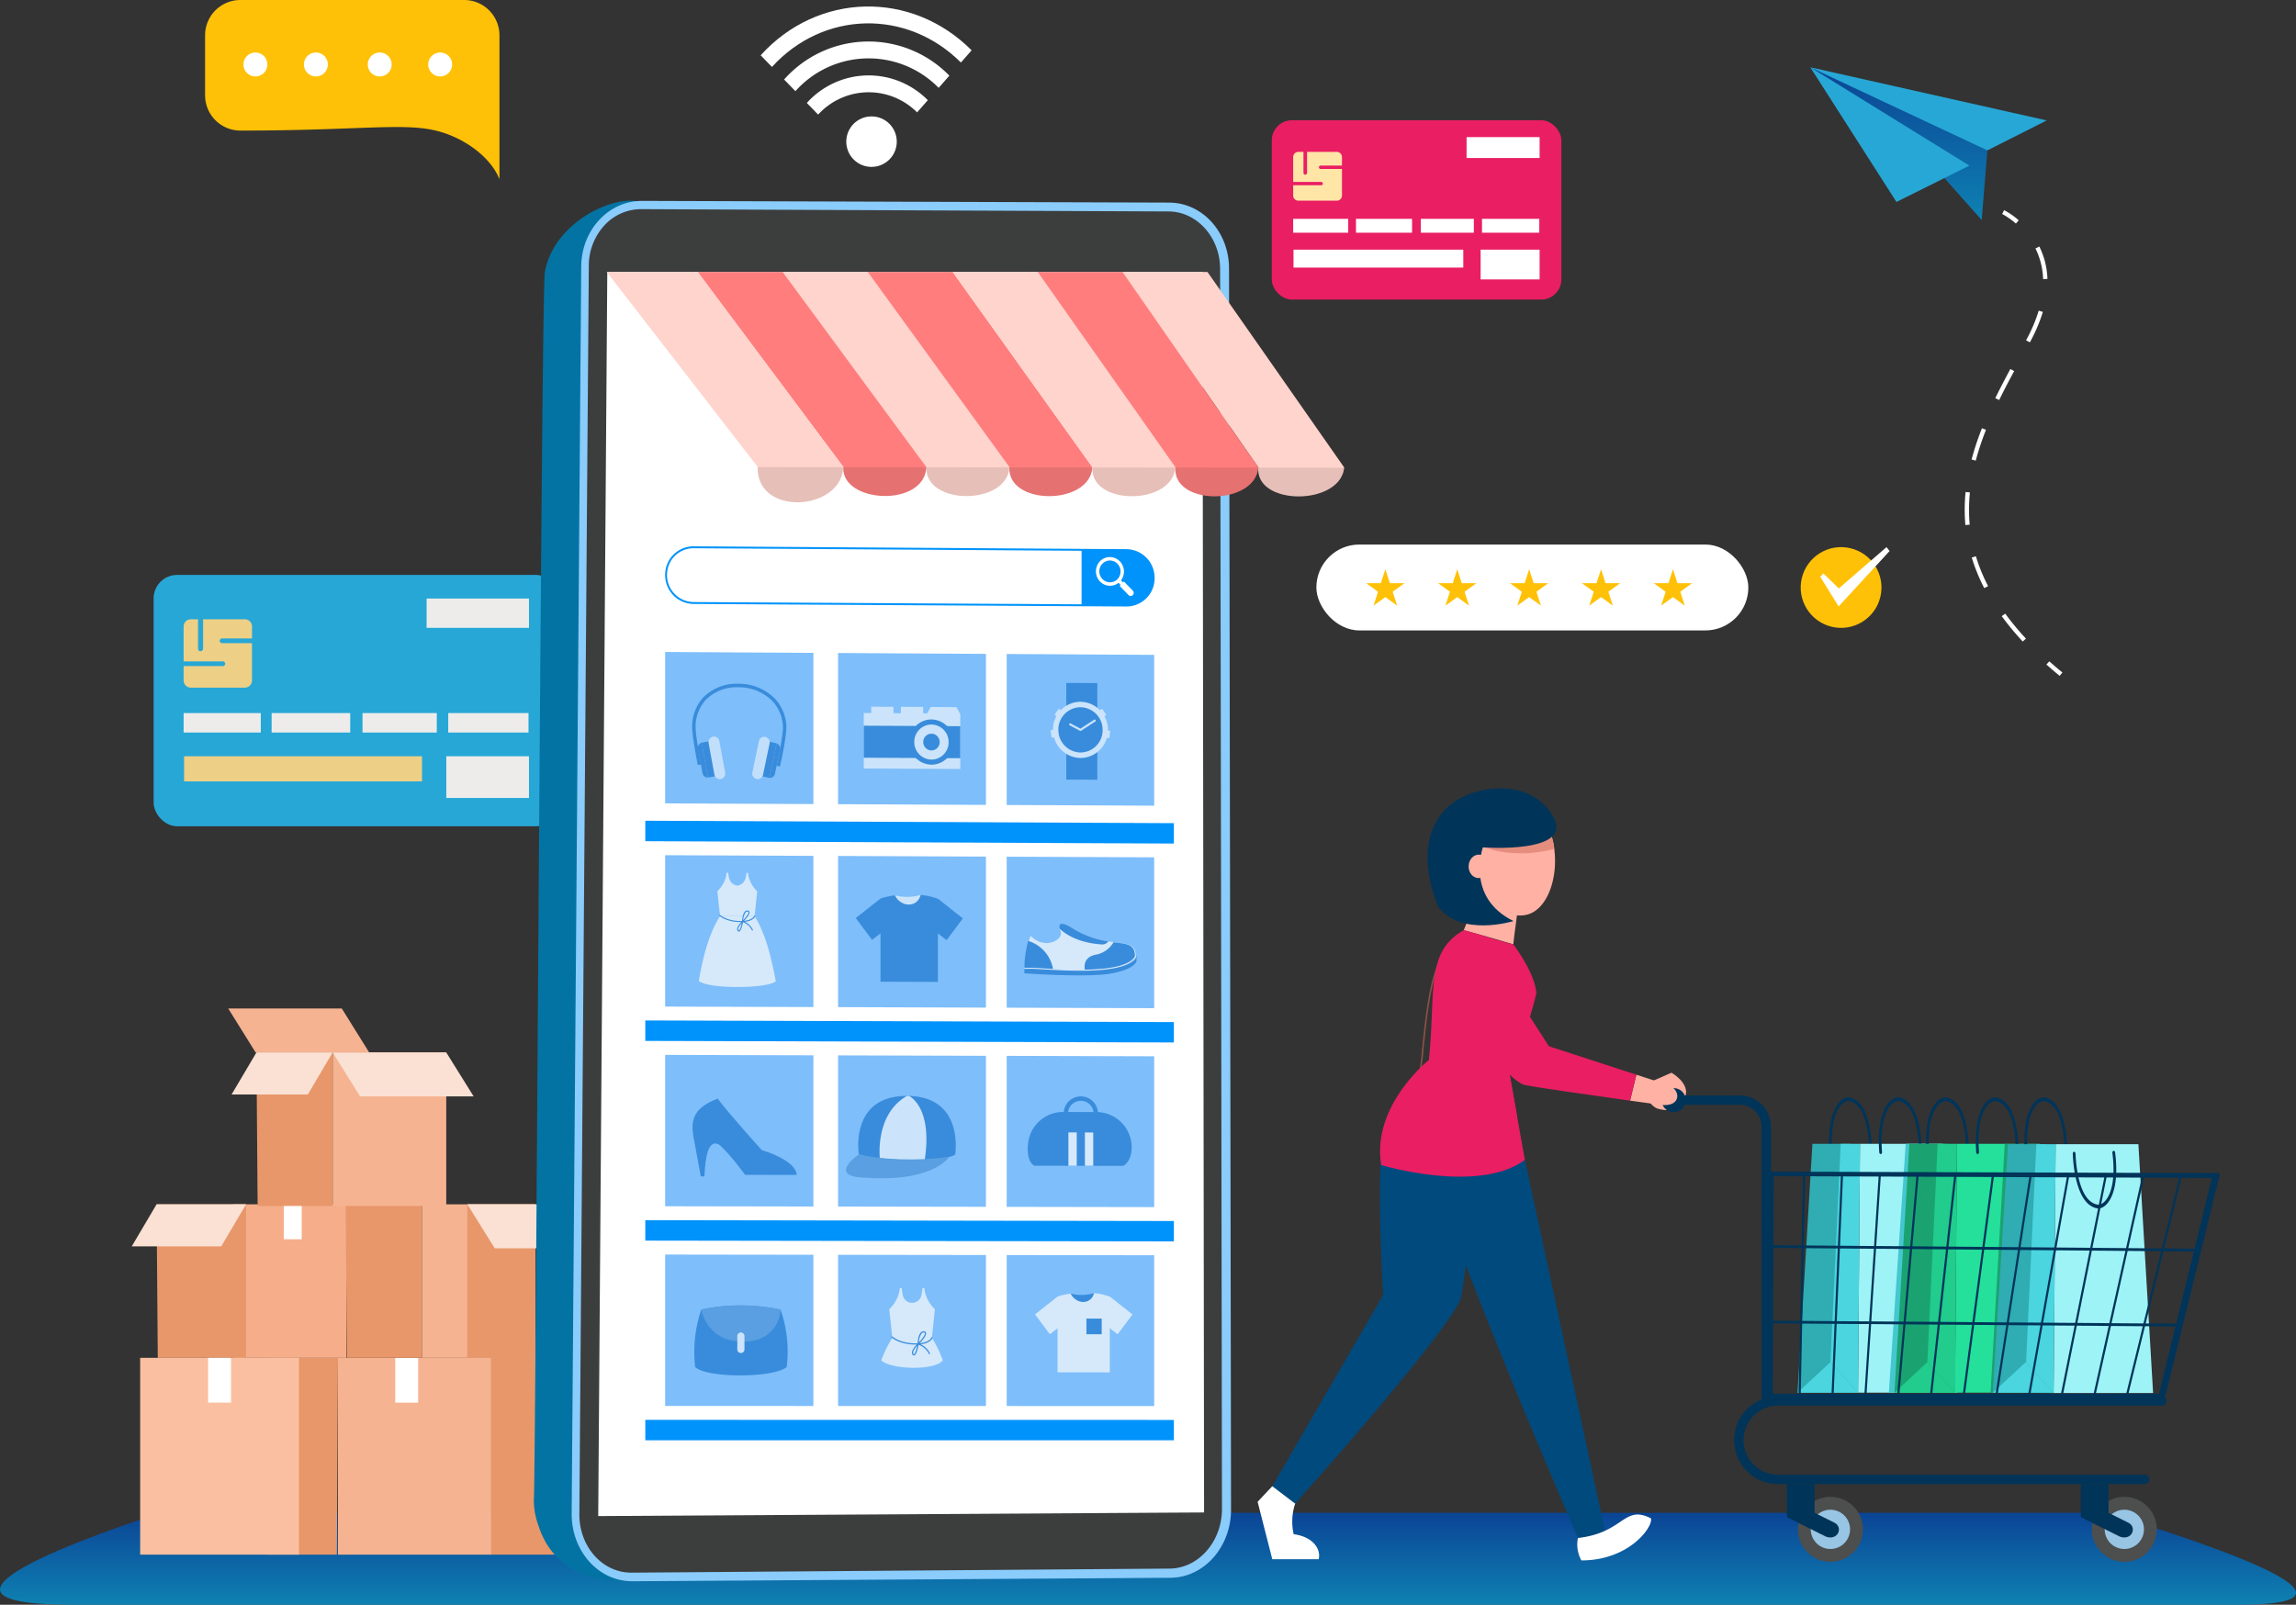 <svg xmlns="http://www.w3.org/2000/svg" xmlns:xlink="http://www.w3.org/1999/xlink" width="683.458" height="477.799" viewBox="0 0 683.458 477.799"><rect x="0" y="0" width="683.458" height="477.799" fill="#333333" stroke="none"/><defs><linearGradient id="a" x1="0.5" x2="0.5" y2="1" gradientUnits="objectBoundingBox"><stop offset="0" stop-color="#0b4495"/><stop offset="1" stop-color="#0e81b2"/></linearGradient></defs><g transform="translate(-589.139 -169.374)"><g transform="translate(155.148 -1028.968)"><path d="M1100.234,3967.822H455.72c-61.164,0,26.225-27.374,26.225-27.374H1060.9S1155.221,3967.822,1100.234,3967.822Z" transform="translate(0 -2291.681)" fill="url(#a)"/><g transform="translate(473.207 1498.601)"><g transform="translate(61.392 104.026)"><rect width="45.634" height="58.598" fill="#f5b391"/><path d="M1324.286,3718.157v-58.6h26.8l-.418,58.6Z" transform="translate(-1278.651 -3659.559)" fill="#e8976a"/><rect width="6.82" height="13.336" transform="translate(23.865 13.336) rotate(180)" fill="#fff" style="mix-blend-mode:soft-light;isolation:isolate"/></g><g transform="translate(40.329 104.026)"><path d="M918.249,3718.157v-58.6h21.063l-.328,58.6Z" transform="translate(-918.249 -3659.559)" fill="#e8976a"/></g><g transform="translate(7.393 58.316)"><rect width="33.809" height="45.71" transform="translate(22.691)" fill="#f5ae89"/><path d="M744.38,3426.993v-45.71H717.741l.354,45.71Z" transform="translate(-717.741 -3381.283)" fill="#e8976a"/><rect width="5.32" height="10.403" transform="translate(37.883)" fill="#fff" style="mix-blend-mode:soft-light;isolation:isolate"/></g><g transform="translate(63.678 58.316)"><rect width="33.809" height="45.71" transform="translate(22.691)" fill="#f5b391"/><path d="M1083.082,3426.993v-45.71h-22.691l.354,45.71Z" transform="translate(-1060.391 -3381.283)" fill="#e8976a"/></g><g transform="translate(37.12 13.091)"><rect width="33.809" height="45.71" transform="translate(22.691)" fill="#f5b391"/><path d="M921.4,3151.675v-45.71H898.711l.354,45.71Z" transform="translate(-898.711 -3105.965)" fill="#e8976a"/></g><path d="M1078.815,3119.056h-33.809l-8.159-13.091h33.809Z" transform="translate(-977.037 -3092.874)" fill="#fae1d4"/><path d="M889.49,3039.358H855.681l-8.159-13.092h33.809Z" transform="translate(-818.811 -3026.266)" fill="#f5b391"/><path d="M853.7,3118.48h22.691l7.393-12.516H861.1Z" transform="translate(-823.976 -3092.874)" fill="#fae1d4"/><path d="M672.733,3393.8h26.639l7.393-12.516H680.126Z" transform="translate(-672.733 -3322.967)" fill="#fae1d4"/><rect width="20.281" height="45.71" transform="translate(99.896 58.316)" fill="#e8976a"/><path d="M1322.849,3394.374H1289.04l-8.159-13.092h33.809Z" transform="translate(-1180.985 -3322.967)" fill="#fae1d4"/></g><rect width="47.272" height="58.598" transform="translate(475.714 1602.627)" fill="#fabfa0"/><rect width="6.82" height="13.336" transform="translate(502.76 1615.964) rotate(180)" fill="#fff" style="mix-blend-mode:soft-light;isolation:isolate"/><g transform="translate(479.717 1369.519)"><rect width="120.807" height="74.834" rx="7" transform="translate(0 0)" fill="#27a7d6"/><path d="M778.238,2326.54h8.871v-3.555a2.144,2.144,0,0,0-2.144-2.144H772.55v8.58c0,.513-.273.93-.787.93h0c-.514,0-.715-.417-.715-.93v-8.58H768.9a2.144,2.144,0,0,0-2.144,2.144v10.394H778.4a.719.719,0,0,1,.728.621.692.692,0,0,1-.689.763H766.755v4.288a2.144,2.144,0,0,0,2.144,2.144h16.066a2.144,2.144,0,0,0,2.144-2.144v-11.1H778.2a.706.706,0,0,1-.7-.779A.733.733,0,0,1,778.238,2326.54Z" transform="translate(-757.82 -2307.633)" fill="#edcf85"/><rect width="24.61" height="12.418" transform="translate(87.124 53.994)" fill="#edeceb"/><g transform="translate(8.935 41.134)"><rect width="22.965" height="5.795" fill="#edeceb"/><rect width="23.394" height="5.795" transform="translate(26.196)" fill="#edeceb"/><rect width="23.895" height="5.795" transform="translate(78.767)" fill="#edeceb"/><rect width="22.106" height="5.795" transform="translate(53.251)" fill="#edeceb"/></g><rect width="70.826" height="7.481" transform="translate(9.072 53.994)" fill="#edcf85"/><rect width="30.471" height="8.723" transform="translate(81.264 7.037)" fill="#edeceb"/></g><g transform="translate(808.349 1433.061)"><path d="M2713.016,3896.906l4.367,17.081h13.808c.722-2.953-1.57-6.645-7.448-7.447a16.933,16.933,0,0,1,.452-9.093c1.655-4.51-6.813-5.188-6.813-5.188Z" transform="translate(-2713.016 -3684.47)" fill="#fff"/><g transform="translate(160.705 91.995)"><path d="M3760.887,3204.587c-.216,0-.4-.233-.408-.532,0-.012,0-.054,0-.125.03-2.361-.108-14.205-5.883-15.459-.626-.137-1.731.2-2.788,1.578-1.138,1.49-2.95,5.229-2.3,13.543a.548.548,0,0,1-.363.62c-.226.032-.426-.19-.45-.5-.688-8.795,1.3-12.846,2.548-14.479,1.271-1.664,2.63-2.059,3.479-1.875,6.445,1.4,6.606,14.066,6.574,16.59v.063c0,.3-.166.557-.388.573Z" transform="translate(-3739.159 -3187.318)" fill="#003459"/><path d="M3695.8,3271.632l-4.444,74.094h18.028l-2.177-74.094Z" transform="translate(-3691.356 -3257.782)" fill="#30acb3"/><path d="M3801.688,3271.632l-.583,74.094h29.6l-4.378-74.094Z" transform="translate(-3783.078 -3257.782)" fill="#9ef3f7"/><path d="M3754.1,3271.632l-3.06,64.988,8.225,9.106.583-74.094Z" transform="translate(-3741.234 -3257.782)" fill="#4bd5de"/><path d="M3701.16,3667.27l-9.8,9.106h18.028Z" transform="translate(-3691.356 -3588.431)" fill="#4bd5de"/><path d="M3851.1,3204.586c-.216,0-.4-.232-.408-.532,0-.012,0-.054,0-.125.031-2.361-.108-14.205-5.883-15.459-.626-.136-1.731.2-2.788,1.579-1.138,1.49-2.95,5.229-2.3,13.543a.547.547,0,0,1-.363.62c-.225.032-.427-.19-.451-.5-.688-8.795,1.3-12.846,2.548-14.479,1.271-1.664,2.631-2.06,3.479-1.875,6.445,1.4,6.606,14.065,6.573,16.59v.063c0,.3-.166.557-.387.573Z" transform="translate(-3814.554 -3187.317)" fill="#003459"/><path d="M3872.972,3271.632h-11.031l-5.02,74.094h20.43Z" transform="translate(-3829.725 -3257.782)" fill="#45c7cf"/><g transform="translate(28.865)"><path d="M3936.614,3204.587c-.216,0-.4-.233-.408-.532,0-.012,0-.054,0-.125.031-2.361-.107-14.205-5.883-15.459-.626-.137-1.731.2-2.788,1.578-1.138,1.49-2.95,5.229-2.3,13.543a.548.548,0,0,1-.363.62c-.226.032-.426-.19-.451-.5-.688-8.795,1.3-12.846,2.548-14.479,1.271-1.664,2.63-2.059,3.479-1.875,6.445,1.4,6.607,14.066,6.573,16.59v.063c0,.3-.166.557-.387.573Z" transform="translate(-3914.886 -3187.318)" fill="#003459"/><path d="M3871.527,3271.632l-4.444,74.094h18.028l-2.177-74.094Z" transform="translate(-3867.083 -3257.782)" fill="#1aa371"/><path d="M3977.415,3271.632l-.582,74.094h29.6l-4.378-74.094Z" transform="translate(-3958.805 -3257.782)" fill="#24e09b"/><path d="M3929.824,3271.632l-3.06,64.988,8.224,9.106.583-74.094Z" transform="translate(-3916.961 -3257.782)" fill="#21cc8d"/><path d="M3876.886,3667.27l-9.8,9.106h18.028Z" transform="translate(-3867.083 -3588.431)" fill="#21cc8d"/><path d="M4026.827,3204.586c-.216,0-.4-.232-.408-.532,0-.012,0-.054,0-.125.031-2.361-.107-14.205-5.883-15.459-.626-.136-1.731.2-2.788,1.579-1.138,1.49-2.95,5.229-2.3,13.543a.547.547,0,0,1-.363.62c-.225.032-.426-.19-.45-.5-.688-8.795,1.3-12.846,2.548-14.479,1.271-1.664,2.631-2.06,3.479-1.875,6.444,1.4,6.606,14.065,6.573,16.59v.063c0,.3-.166.557-.387.573Z" transform="translate(-3990.281 -3187.317)" fill="#003459"/><path d="M4055.665,3271.921h-10.213l-4.22,74.095h18.812Z" transform="translate(-4012.625 -3258.024)" fill="#1aa371"/></g><g transform="translate(58.138 0)"><path d="M4114.818,3204.587c-.216,0-.4-.233-.408-.532,0-.012,0-.054,0-.125.031-2.361-.108-14.205-5.883-15.459-.626-.137-1.732.2-2.788,1.578-1.138,1.49-2.95,5.229-2.3,13.543a.549.549,0,0,1-.363.62c-.226.032-.426-.19-.451-.5-.688-8.795,1.3-12.846,2.548-14.479,1.271-1.664,2.63-2.059,3.479-1.875,6.445,1.4,6.606,14.066,6.574,16.59v.063c0,.3-.166.557-.387.573Z" transform="translate(-4093.09 -3187.318)" fill="#003459"/><path d="M4049.827,3272.272l-4.54,73.989,18.124.1-2.177-74.094Z" transform="translate(-4045.288 -3258.317)" fill="#30acb3"/><path d="M4156.2,3272.272l-.583,74.094h29.6l-4.378-74.094Z" transform="translate(-4137.498 -3258.317)" fill="#9ef3f7"/><path d="M4108.612,3272.272l-3.059,64.988,8.224,9.106.583-74.094Z" transform="translate(-4095.654 -3258.317)" fill="#4bd5de"/><path d="M4055.091,3667.27l-9.8,9.106h18.028Z" transform="translate(-4045.288 -3588.432)" fill="#4bd5de"/><path d="M4190.638,3284.558c.215-.012.407.21.433.509,0,.012,0,.054.006.124.08,2.361.774,14.18,6.6,15.107.631.1,1.719-.293,2.709-1.733,1.066-1.551,2.7-5.388,1.66-13.655a.552.552,0,0,1,.333-.639c.223-.045.435.166.473.473,1.1,8.745-.7,12.9-1.865,14.6-1.191,1.733-2.531,2.205-3.387,2.068-6.5-1.034-7.258-13.675-7.344-16.2l0-.063a.525.525,0,0,1,.36-.594Z" transform="translate(-4166.441 -3268.34)" fill="#003459"/></g></g><path d="M2789.45,3118.721s-14.077,8.446-16.611,20.271-.272,49.974-.272,49.974l-32.967,56.818,6.813,5.188s43.318-48.35,49.231-60.738c3.024-14.64,7.039-68.134,7.039-68.134Z" transform="translate(-2735.233 -3037.994)" fill="#004a7e"/><path d="M3029.542,3133.559l28.3,131.124c-.512,2.007-6.891,3.525-8.11,1.869,0,0-47.936-110.333-47.907-127.51S3025.5,3121.261,3029.542,3133.559Z" transform="translate(-2954.386 -3043.349)" fill="#004a7e"/><path d="M3292.505,3950.581c13.8-1.55,13.551-9.978,21.735-5.854.737,2.4-6.334,12.53-20.707,12.53A9.81,9.81,0,0,1,3292.505,3950.581Z" transform="translate(-3197.158 -3727.378)" fill="#fff"/><path d="M3101.33,2809.676c-.054-.391,2.082-15.923,2.082-15.923l-10.579-3.8-6.253,15.515C3091.52,2806.789,3096.427,2808.222,3101.33,2809.676Z" transform="translate(-3025.218 -2763.233)" fill="#ffb1a3"/><g transform="translate(50.588)"><path d="M3107.006,2686.782c-7.347,2.479-17.867-6.443-19.02-15.241s4.146-16.749,11.833-17.754a11.761,11.761,0,0,1,10.007,3.294,17.374,17.374,0,0,1,4.737,10.3q.117.875.171,1.748C3115.283,2677.309,3112.157,2685.045,3107.006,2686.782Z" transform="translate(-3076.849 -2649.337)" fill="#ffb1a3"/><path d="M3112.685,2678.265a14.538,14.538,0,0,0,2.2,1.673c.6.265,1.224.5,1.851.7.993.227,2,.4,3.007.541a36.7,36.7,0,0,0,8.913.12,41.8,41.8,0,0,0,5.99-1.089v-.005a17.381,17.381,0,0,0-4.737-10.3c-2.792-.865-5.607-1.168-7.482-.588-5.3,1.643-11.2,5.311-10.514,8.7A.893.893,0,0,1,3112.685,2678.265Z" transform="translate(-3096.927 -2662.165)" fill="#e68e7e"/><path d="M3038.173,2627.674c8.553-1.484,16.33,1.1,20.273,8.132,6.208,11.073-20.994,9.047-20.994,9.047s-5.308,14.912,9.124,21.932c0,0-15.76,4.919-22.555-4.453C3016.345,2642.48,3024.022,2630.13,3038.173,2627.674Z" transform="translate(-3020.987 -2627.271)" fill="#003459"/><ellipse cx="3.495" cy="3.025" rx="3.495" ry="3.025" transform="translate(12.094 26.612) rotate(-87.938)" fill="#ffb1a3"/></g><path d="M3427.127,3142.727l-7,3.069c-.933,5.251,9.809,8.63,11.2,3.691C3432.4,3145.707,3427.127,3142.727,3427.127,3142.727Z" transform="translate(-3303.929 -3058.057)" fill="#ffb1a3"/><path d="M3418.662,3177.521s1.317,2.773,3.537,3.269c1.328.3,4.776,1.186,4.036-2.353C3425.18,3173.391,3419.437,3175.595,3418.662,3177.521Z" transform="translate(-3302.751 -3085.315)" fill="#ffb1a3"/><g transform="translate(119.538 88.525)"><g transform="translate(38.014 118.628)"><circle cx="9.681" cy="9.681" r="9.681" transform="translate(0.307 8.24) rotate(-22.5)" fill="#4d4e4e"/><circle cx="5.846" cy="5.846" r="5.846" transform="translate(6.249 18.313) rotate(-80.783)" fill="#98c5e3"/><path d="M3686.219,3899.829l-5.818-2.9v-8.548h-8.237v9.84l11.628,5.814C3687.426,3905.328,3689.041,3901.129,3686.219,3899.829Z" transform="translate(-3672.164 -3888.382)" fill="#003459"/></g><g transform="translate(124.771 118.417)"><circle cx="9.681" cy="9.681" r="9.681" transform="translate(0 13.691) rotate(-45)" fill="#4d4e4e"/><circle cx="5.846" cy="5.846" r="5.846" transform="translate(6.984 18.525) rotate(-80.783)" fill="#98c5e3"/><path d="M4218.851,3899.829l-5.818-2.9v-8.548H4204.8v9.84l11.627,5.814C4220.058,3905.328,4221.672,3901.129,4218.851,3899.829Z" transform="translate(-4204.062 -3888.17)" fill="#003459"/></g><g transform="translate(0 0)"><circle cx="3.589" cy="3.589" r="3.589" transform="translate(0 6.986) rotate(-76.717)" fill="#003459"/><g transform="translate(31.87 25.593)"><path d="M3752.1,3389.489l-116.758-.054c-.353,0-.58-.152-.58-.387l.236-66.077a.916.916,0,0,1,.466-.653,1.782,1.782,0,0,1,.956-.315l132.726.45c.426,0,.665.2.593.491l-16.117,65.677a1.1,1.1,0,0,1-.555.6,2.163,2.163,0,0,1-.608.23A1.756,1.756,0,0,1,3752.1,3389.489Zm-115.136-66.133-.253,64.786,114.979-.015,15.732-64.25Z" transform="translate(-3634.762 -3322.003)" fill="#003459"/><path d="M3767.378,3457.23l.6-.843-127.332-1.057-.516.8Z" transform="translate(-3639.244 -3433.43)" fill="#003459"/><path d="M3761.535,3593.959l.572-.83-121.942-.9-.5.787Z" transform="translate(-3638.861 -3547.845)" fill="#003459"/><g transform="translate(9.634 0.494)"><path d="M4286.333,3393.582a.488.488,0,0,0,.369-.263l16.112-65.689c.029-.119-.1-.185-.3-.145a.53.53,0,0,0-.4.287l-16.1,65.666c-.028.115.1.182.289.15Z" transform="translate(-4188.674 -3327.068)" fill="#003459"/><path d="M4227.348,3393.375a.475.475,0,0,0,.365-.265l14.648-65.729c.026-.119-.106-.181-.3-.141a.523.523,0,0,0-.394.287l-14.632,65.706c-.026.114.1.179.291.146Z" transform="translate(-4139.38 -3326.864)" fill="#003459"/><path d="M4168.3,3393.168a.467.467,0,0,0,.362-.267l13.182-65.769c.023-.117-.111-.178-.3-.136a.5.5,0,0,0-.386.287l-13.167,65.746c-.022.114.109.177.294.142Z" transform="translate(-4090.035 -3326.66)" fill="#003459"/><path d="M4109.193,3392.959c.18-.039.339-.157.359-.268l11.711-65.809c.02-.116-.115-.175-.3-.132a.492.492,0,0,0-.377.288l-11.7,65.786c-.021.113.112.174.3.137Z" transform="translate(-4040.638 -3326.454)" fill="#003459"/><path d="M4050.023,3392.752c.18-.039.339-.159.356-.27l10.238-65.848c.018-.115-.119-.172-.3-.128s-.352.174-.37.288l-10.225,65.825c-.017.111.117.171.3.133Z" transform="translate(-3991.19 -3326.248)" fill="#003459"/><path d="M3990.792,3392.544c.181-.039.339-.16.354-.27l8.761-65.888c.016-.114-.122-.169-.307-.124h0c-.184.046-.345.175-.36.288l-8.749,65.865c-.015.111.12.169.3.129Z" transform="translate(-3941.69 -3326.043)" fill="#003459"/><path d="M3931.5,3392.337h0c.18-.041.335-.162.347-.272l7.281-65.928c.012-.112-.124-.166-.305-.12h0c-.183.047-.341.176-.354.289l-7.27,65.9C3931.185,3392.32,3931.32,3392.375,3931.5,3392.337Z" transform="translate(-3892.137 -3325.838)" fill="#003459"/><path d="M3872.142,3392.129l.007,0c.178-.042.33-.164.34-.272l5.8-65.968c.01-.112-.121-.162-.31-.115s-.336.177-.346.289l-5.787,65.945C3871.835,3392.113,3871.968,3392.168,3872.142,3392.129Z" transform="translate(-3842.534 -3325.633)" fill="#003459"/><path d="M3812.725,3391.918l.011,0c.176-.043.325-.164.333-.272l4.311-66.008c.007-.11-.137-.16-.311-.111s-.331.178-.338.289l-4.3,65.985C3812.422,3391.9,3812.554,3391.956,3812.725,3391.918Z" transform="translate(-3792.878 -3325.424)" fill="#003459"/><path d="M3753.243,3391.7l.016,0c.175-.044.32-.166.325-.273l2.82-66.048c0-.109-.134-.159-.312-.106s-.325.179-.33.288l-2.812,66.025C3752.946,3391.691,3753.076,3391.742,3753.243,3391.7Z" transform="translate(-3743.17 -3325.213)" fill="#003459"/><path d="M3693.7,3391.5l.019,0c.174-.045.316-.167.318-.273l1.327-66.088c0-.108-.14-.154-.313-.1s-.32.181-.322.289l-1.319,66.065C3693.409,3391.488,3693.537,3391.537,3693.7,3391.5Z" transform="translate(-3693.411 -3325.011)" fill="#003459"/></g></g><path d="M3698.773,3755.34h-109.1a13.074,13.074,0,1,1,0-26.149H3703.9a1.392,1.392,0,1,1,0,2.784h-114.22a10.29,10.29,0,0,0,0,20.581h109.1a1.392,1.392,0,1,1,0,2.784Z" transform="translate(-3554.285 -3636.712)" fill="#003459"/><path d="M3487.495,3276.881a1.392,1.392,0,0,1-1.392-1.392V3193.3a6.523,6.523,0,0,0-6.516-6.516h-19.644a1.392,1.392,0,1,1,0-2.784h19.644a9.311,9.311,0,0,1,9.3,9.3v82.186A1.392,1.392,0,0,1,3487.495,3276.881Z" transform="translate(-3455.625 -3181.078)" fill="#003459"/></g></g><path d="M3019.769,2956.787l-.469-.076c.076-.468,7.432-46.885-3.876-50.729-2.706-.919-4.95-.773-6.862.448-5.9,3.765-7.308,16.952-8.672,29.705a139.5,139.5,0,0,1-2.378,16.507l-.462-.111a139.013,139.013,0,0,0,2.368-16.447c1.376-12.864,2.8-26.166,8.889-30.055,2.013-1.285,4.459-1.453,7.27-.5,4.934,1.677,7.133,10.832,6.539,27.211A224.552,224.552,0,0,1,3019.769,2956.787Z" transform="translate(-2950.394 -2859.315)" fill="#8a5046"/><g transform="translate(42.089 92.991)"><path d="M2995.342,3213.855c-4.256,2.479-23.495-.893-26.094-4.575a36.965,36.965,0,0,1,4.558-15.739,57.513,57.513,0,0,1,22.6,3.962A34.89,34.89,0,0,1,2995.342,3213.855Z" transform="translate(-2969.248 -3193.494)" fill="#ba6b5d"/><path d="M2997,3193.427s-.09,9.277,10.4,11.05,12.208-7.087,12.208-7.087A56.277,56.277,0,0,0,2997,3193.427Z" transform="translate(-2992.44 -3193.38)" fill="#e88574"/><path d="M3048.42,3250.345h0a1.041,1.041,0,0,1-.843-1.2l.649-3.7a1.04,1.04,0,0,1,1.2-.843h0a1.041,1.041,0,0,1,.843,1.2l-.65,3.7A1.04,1.04,0,0,1,3048.42,3250.345Z" transform="translate(-3034.698 -3236.171)" fill="#ffd690"/></g><g transform="translate(54.652 47.595)"><path d="M3399.43,3149.5l-9.579-3.12-1.879,7.719c5.253.727,9.018,1.237,9.018,1.237C3403.237,3156.194,3403.237,3150.9,3399.43,3149.5Z" transform="translate(-3331.754 -3108.707)" fill="#ffb1a3"/></g><path d="M3051.792,2903.154a105.9,105.9,0,0,1-3.121,10.71c-1.645,4.758-3.342,8.847-4.858,13.6-.572,1.8-1.117,3.686-1.623,5.742,0,.024-.012.047-.017.071a40.218,40.218,0,0,1-23.087-4.751c.282-1.89.51-3.714.7-5.477,2.132-20.236-1.2-32.127,10.392-38.645,6.442,1.663,8.312,2.6,14.749,4.206C3047.5,2892.1,3051.4,2898.247,3051.792,2903.154Z" transform="translate(-2968.812 -2842.164)" fill="#e91e63"/><path d="M2978.025,3149.415c-13.81,10.255-42.758,1.537-42.758,1.537-2.979-17.691,14.171-31.287,14.171-31.287h0l18.456,3.389,5.574,1.025.04.008,2.2,12.349Z" transform="translate(-2898.47 -3038.783)" fill="#e91e63"/><path d="M3068.146,3012.373l2.2,12.349c-5.1-8.729-16.942-29.007-22.193-38,9.417-3.138,18.44,4.362,24.809,12.043-1.644,4.759-3.342,8.848-4.858,13.6Z" transform="translate(-2993.104 -2927.069)" fill="#e91e63"/><path d="M3077.785,2946.212l-16.41-25.494c-9.447-10.169-19.4,3.066-14.235,10.4,0,0,17.595,25.405,23.489,26.635,3.945.823,20.68,3.185,31.314,4.657l1.879-7.72Z" transform="translate(-2991.073 -2869.423)" fill="#e91e63"/></g><g transform="translate(592.892 1258.101)"><g transform="translate(0 0)"><path d="M1404.624,1583.522c3.268-19.358,33.079-28.1,32.5-15.463l136.661.8c9.465.055,17.141,8.571,17.149,19.029l.284,359.418c.009,10.835-7.8,19.693-17.447,19.776l-139.509,1.2a11.165,11.165,0,0,1-5.04,4.854c-16,.341-23.673-7.56-26.476-16.492a21.508,21.508,0,0,1-1.387-7.841C1401.911,1944.121,1403.612,1588.061,1404.624,1583.522Z" transform="translate(-1401.353 -1562.143)" fill="#0373a3"/><g transform="translate(11.266 0.051)"><path d="M1488.028,1973.449l160.136-1.032c9.993-.064,18.076-9.163,18.058-20.311l-.6-369.629c-.017-10.75-7.972-19.482-17.772-19.514l-157.025-.51c-9.877-.032-17.955,8.688-18.037,19.487l-2.846,371.338C1469.854,1964.479,1477.954,1973.515,1488.028,1973.449Z" transform="translate(-1469.94 -1562.453)" fill="#8accfb"/><path d="M1497.484,1983.3a14.463,14.463,0,0,0,2.023.127l160.087-1.211c8.587-.065,15.6-8.041,15.59-17.772l-.553-369.223c-.014-9.385-6.921-17.044-15.344-17.08l-157.014-.683c-.245,0-.494,0-.738.016a14.857,14.857,0,0,0-10.4,5.063,17.747,17.747,0,0,0-4.424,11.755l-2.808,371.714C1483.833,1974.816,1489.653,1982.251,1497.484,1983.3Z" transform="translate(-1481.606 -1574.993)" fill="#3c3d3d"/><path d="M1520.78,1691.316l-2.7,370.42,180.345-1.08-.46-369.34Z" transform="translate(-1510.172 -1670.149)" fill="#fff"/></g></g><g transform="translate(21.715 21.218)"><path d="M1852.414,1691.321l42.763,58.08c0,.026,0,.049,0,.074-.42,11.405,23.967,11.428,24.711.025a.592.592,0,0,0,.007-.075l-42.176-58.1Z" transform="translate(-1800.036 -1691.32)" fill="#ffd4cc"/><path d="M2006.46,1691.324l42.176,58.1c0,.026,0,.049,0,.074-.538,11.4,23.842,11.426,24.7.025a.633.633,0,0,0,.007-.074l-41.59-58.129Z" transform="translate(-1928.779 -1691.323)" fill="#ff7d7d"/><path d="M1698.335,1691.319l43.348,58.054,0,.074c0,.044,0,.087-.007.131-.377,10.616,24.079,11.906,24.728-.106,0-.025,0-.048.006-.074l-42.763-58.079Z" transform="translate(-1671.267 -1691.319)" fill="#ff7d7d"/><path d="M1533.55,1691.316l44.908,58.029,0,.074c-.286,14.8,24.78,13.047,25.5.157,0-.044.006-.087.007-.131l0-.074-43.348-58.055Z" transform="translate(-1533.55 -1691.316)" fill="#ffd4cc"/><path d="M2493.607,1691.331h-25.274l40.409,58.179a.688.688,0,0,0,0,.074c-.886,11.4,24.322,11.422,25.545.026a.7.7,0,0,0,.01-.074Z" transform="translate(-2314.783 -1691.328)" fill="#ffd4cc"/><path d="M2160.45,1691.326l41.59,58.129c0,.026,0,.049,0,.074-.655,11.4,23.714,11.425,24.693.025a.7.7,0,0,0,.008-.074l-41-58.154Z" transform="translate(-2057.474 -1691.324)" fill="#ffd4cc"/><path d="M2314.421,1691.328l41,58.154a.689.689,0,0,0,0,.074c-.773,11.4,23.591,11.423,24.688.025,0-.026.007-.049.009-.074l-40.409-58.179Z" transform="translate(-2186.153 -1691.326)" fill="#ff7d7d"/><path d="M1857.146,2045.091c-.65,12.012-25.106,10.721-24.728.106-.72,12.89-25.786,14.639-25.5-.157Z" transform="translate(-1762.012 -1986.936)" opacity="0.1" style="mix-blend-mode:hard-light;isolation:isolate"/><path d="M2112.715,2045.351l24.711.025C2136.682,2056.779,2112.3,2056.756,2112.715,2045.351Z" transform="translate(-2017.576 -1987.196)" opacity="0.1" style="mix-blend-mode:hard-light;isolation:isolate"/><path d="M2263.164,2045.505l24.7.025C2287.006,2056.931,2262.627,2056.908,2263.164,2045.505Z" transform="translate(-2143.309 -1987.325)" opacity="0.1" style="mix-blend-mode:hard-light;isolation:isolate"/><path d="M2413.562,2045.658l24.693.025C2437.276,2057.083,2412.906,2057.06,2413.562,2045.658Z" transform="translate(-2268.998 -1987.453)" opacity="0.1" style="mix-blend-mode:hard-light;isolation:isolate"/><path d="M2563.894,2045.811l24.688.025C2587.485,2057.234,2563.121,2057.211,2563.894,2045.811Z" transform="translate(-2394.632 -1987.581)" opacity="0.1" style="mix-blend-mode:hard-light;isolation:isolate"/><path d="M2739.74,2045.99c-1.223,11.4-26.431,11.372-25.546-.026Z" transform="translate(-2520.24 -1987.709)" opacity="0.1" style="mix-blend-mode:hard-light;isolation:isolate"/></g><g transform="translate(33.191 102.903)"><path d="M1760.752,3778.046H1603.414v-6.091l157.338.024Z" transform="translate(-1603.414 -3511.87)" fill="#0093fb"/><path d="M1760.752,3416.3l-157.338-.233v-6.092l157.338.257Z" transform="translate(-1603.414 -3209.348)" fill="#0093fb"/><path d="M1760.752,3054.55l-157.338-.466v-6.091l157.338.49Z" transform="translate(-1603.414 -2906.827)" fill="#0093fb"/><path d="M1760.752,2692.8l-157.338-.7v-6.092l157.338.723Z" transform="translate(-1603.414 -2604.305)" fill="#0093fb"/><g transform="translate(5.903)"><path d="M1776.728,2206.512l-128.957-.755a8.573,8.573,0,0,1-8.421-8.632,8.446,8.446,0,0,1,8.421-8.527l128.957.848a8.5,8.5,0,0,1,8.324,8.584A8.378,8.378,0,0,1,1776.728,2206.512Zm-128.957-17.344a7.884,7.884,0,0,0-7.861,7.96,8,8,0,0,0,7.861,8.059l128.957.758a7.822,7.822,0,0,0,7.771-7.918,7.941,7.941,0,0,0-7.771-8.015Z" transform="translate(-1639.35 -2188.598)" fill="#0093fb"/><path d="M2407.415,2195.039l-13.417-.088v16.509l13.417.079a8.092,8.092,0,0,0,8.048-8.2A8.214,8.214,0,0,0,2407.415,2195.039Z" transform="translate(-2270.037 -2193.907)" fill="#0093fb"/><g transform="translate(128.238 3.198)"><path d="M2424.207,2216.615a4.123,4.123,0,0,1-2.95-1.27,4.354,4.354,0,0,1,0-6.044,4.069,4.069,0,0,1,2.95-1.232,4.12,4.12,0,0,1,2.949,1.271h0a4.353,4.353,0,0,1,0,6.043A4.068,4.068,0,0,1,2424.207,2216.615Zm0-7.516a3.088,3.088,0,0,0-2.238.935,3.3,3.3,0,0,0,0,4.586,3.127,3.127,0,0,0,2.238.964,3.087,3.087,0,0,0,2.237-.936,3.3,3.3,0,0,0,0-4.585A3.126,3.126,0,0,0,2424.207,2209.1Z" transform="translate(-2420.037 -2208.068)" fill="#fff"/><path d="M2462.2,2252.164l-3.161-3.287.712-.725,3.161,3.287Z" transform="translate(-2452.636 -2241.568)" fill="#fff"/><path d="M2466.89,2256.425h0a.89.89,0,0,1-1.28-.007l-2.648-2.73,1.28-1.3,2.648,2.73A.944.944,0,0,1,2466.89,2256.425Z" transform="translate(-2455.911 -2245.104)" fill="#fff"/></g></g><path d="M1683.479,2425.419l-44.129-.208V2380.14l44.129.258Z" transform="translate(-1633.447 -2348.677)" fill="#7ebefb"/><path d="M1996.735,2427.192l-44.016-.208v-45.012l44.016.257Z" transform="translate(-1895.341 -2350.208)" fill="#7ebefb"/><path d="M2302.207,2428.921l-43.906-.207v-44.957l43.906.257Z" transform="translate(-2150.727 -2351.7)" fill="#7ebefb"/><path d="M1683.479,2793.7l-44.129-.142v-45.07l44.129.192Z" transform="translate(-1633.447 -2656.519)" fill="#7ebefb"/><path d="M1996.735,2795l-44.016-.142v-45.013l44.016.191Z" transform="translate(-1895.341 -2657.655)" fill="#7ebefb"/><path d="M2302.207,2796.271l-43.906-.141v-44.957l43.906.191Z" transform="translate(-2150.727 -2658.763)" fill="#7ebefb"/><path d="M1683.479,3155.563l-44.129-.076v-45.071l44.129.126Z" transform="translate(-1633.447 -2958.996)" fill="#7ebefb"/><path d="M1996.735,3156.4l-44.016-.076v-45.013l44.016.126Z" transform="translate(-1895.341 -2959.745)" fill="#7ebefb"/><path d="M2302.207,3157.218l-43.906-.076v-44.956l43.906.125Z" transform="translate(-2150.727 -2960.475)" fill="#7ebefb"/><path d="M1683.479,3517.426l-44.129-.011v-45.071l44.129.061Z" transform="translate(-1633.447 -3261.473)" fill="#7ebefb"/><path d="M1996.735,3517.8l-44.016-.011v-45.012l44.016.06Z" transform="translate(-1895.341 -3261.834)" fill="#7ebefb"/><path d="M2302.207,3518.165l-43.906-.011V3473.2l43.906.06Z" transform="translate(-2150.727 -3262.186)" fill="#7ebefb"/><g transform="translate(13.97 40.92)"><path d="M1714.551,2462.378l-.983-.3a94.965,94.965,0,0,0,1.861-10.372,11.722,11.722,0,0,0-3.026-8.755,14.017,14.017,0,0,0-10.241-4.192,12.923,12.923,0,0,0-9.72,3.8,11.9,11.9,0,0,0-2.93,9.011c.157,2.865,1.591,10.075,1.606,10.147l-1.005.2c-.06-.3-1.464-7.357-1.625-10.3a12.925,12.925,0,0,1,3.209-9.788,13.919,13.919,0,0,1,10.465-4.12,15.038,15.038,0,0,1,10.983,4.522,12.761,12.761,0,0,1,3.308,9.529A90.435,90.435,0,0,1,1714.551,2462.378Z" transform="translate(-1688.461 -2437.711)" fill="#398cdb"/><g transform="translate(1.687 15.728)"><g transform="translate(0 1.258)"><path d="M1698.758,2546.4l1.34,7.3a1.549,1.549,0,0,0,1.609,1.28l-1.886-10.357A1.559,1.559,0,0,0,1698.758,2546.4Z" transform="translate(-1698.731 -2544.047)" fill="#398cdb"/><path d="M1707.436,2552.026l2.883-.538-1.906-10.374-2.883.537a1.57,1.57,0,0,0-.16.04l1.885,10.357A1.594,1.594,0,0,0,1707.436,2552.026Z" transform="translate(-1704.279 -2541.114)" fill="#398cdb"/></g><g transform="translate(3.161)"><path d="M1721.618,2546.112h0a1.634,1.634,0,0,1-1.893-1.331l-1.722-9.37a1.644,1.644,0,0,1,1.3-1.926h0a1.634,1.634,0,0,1,1.894,1.331l1.721,9.37A1.645,1.645,0,0,1,1721.618,2546.112Z" transform="translate(-1717.975 -2533.458)" fill="#c1dffb"/></g></g><g transform="translate(17.863 15.789)"><g transform="translate(2.071 1.281)"><path d="M1831.518,2547.618l-1.518,7.241a1.527,1.527,0,0,1-1.638,1.222l2.138-10.28A1.577,1.577,0,0,1,1831.518,2547.618Z" transform="translate(-1825.315 -2545.115)" fill="#398cdb"/><path d="M1812.682,2552.563l-2.866-.64,2.159-10.3,2.866.641a1.542,1.542,0,0,1,.159.045l-2.138,10.28A1.5,1.5,0,0,1,1812.682,2552.563Z" transform="translate(-1809.816 -2541.626)" fill="#398cdb"/></g><path d="M1798.49,2546.4h0a1.612,1.612,0,0,0,1.924-1.263l1.95-9.3a1.664,1.664,0,0,0-1.246-1.97h0a1.612,1.612,0,0,0-1.924,1.262l-1.95,9.3A1.664,1.664,0,0,0,1798.49,2546.4Z" transform="translate(-1797.208 -2533.829)" fill="#c1dffb"/></g></g><g transform="translate(65.024 47.741)"><path d="M2019.2,2479.823l-1.036,1.886-18.9-.1v16.527l28.738.143V2481.96l-1.138-2.1Z" transform="translate(-1999.267 -2479.726)" fill="#cbe4fb"/><path d="M2073.228,2482.288l-6.626-.036v-2.724l6.626.036Z" transform="translate(-2055.541 -2479.48)" fill="#cbe4fb"/><path d="M2019.427,2482l-6.629-.036v-2.725l6.629.036Z" transform="translate(-2010.575 -2479.235)" fill="#cbe4fb"/><path d="M2028,2523.407l-28.738-.146v-9.538l28.738.152Z" transform="translate(-1999.267 -2508.059)" fill="#398cdb"/><path d="M2095.025,2509.166a6.619,6.619,0,0,1-6.586,6.7,6.7,6.7,0,0,1-6.588-6.768,6.62,6.62,0,0,1,6.588-6.7A6.7,6.7,0,0,1,2095.025,2509.166Z" transform="translate(-2068.286 -2498.594)" fill="#398cdb"/><path d="M2101.079,2516.858a5.133,5.133,0,0,1-5.106,5.194,5.2,5.2,0,0,1-5.108-5.247,5.132,5.132,0,0,1,5.108-5.194A5.2,5.2,0,0,1,2101.079,2516.858Z" transform="translate(-2075.819 -2506.293)" fill="#cbe4fb"/><path d="M2111.975,2530.7a2.455,2.455,0,0,1-2.442,2.484,2.486,2.486,0,0,1-2.443-2.51,2.455,2.455,0,0,1,2.443-2.484A2.486,2.486,0,0,1,2111.975,2530.7Z" transform="translate(-2089.379 -2520.151)" fill="#398cdb"/></g><g transform="translate(14.055 164.44)"><path d="M1719.978,3212.409c-.225-4.534-10.367-7.39-10.367-7.39s-9.283-10.217-13.165-15.337c-6.608,2.577-8.184,5.773-7.2,11.334,3.221-2.735,8.715,2.292,15.392,11.362Z" transform="translate(-1688.979 -3189.682)" fill="#398cdb"/><path d="M1690.614,3250.845l2.2,11.821,1.063,0c.3-5.32.958-11.349,4.479-9.42C1698.359,3248.5,1690.614,3248.486,1690.614,3250.845Z" transform="translate(-1690.345 -3239.51)" fill="#398cdb"/></g><g transform="translate(15.913 97.199)"><path d="M1743.525,2782.191a7.988,7.988,0,0,1-.385-1.833l-.494,0a6.871,6.871,0,0,1-.222,1.474,2.909,2.909,0,0,1-2.47,2.328,2.941,2.941,0,0,1-2.471-2.348,6.867,6.867,0,0,1-.222-1.476l-.494,0a7.962,7.962,0,0,1-.386,1.83,9.6,9.6,0,0,1-2.357,3.664l.787,7.389,4.927.019.43,0,4.926.019.786-7.381A9.709,9.709,0,0,1,1743.525,2782.191Z" transform="translate(-1728.483 -2780.331)" fill="#d5e9fb"/><path d="M1723.226,2878.161c-2.191,2.244-20.207,2.409-22.934-.078,1.23-6.989,2.84-13.74,6.325-19.321l10.29.04C1720.023,2863.643,1721.8,2870.618,1723.226,2878.161Z" transform="translate(-1700.292 -2845.879)" fill="#d5e9fb"/><path d="M1743.652,2858.729c-4.167-.016-6.139-1.8-6.221-1.875a.159.159,0,0,1-.011-.221.151.151,0,0,1,.217-.011c.02.018,1.977,1.778,6.016,1.794h.006c3.6.012,4.092-1.467,4.1-1.482a.152.152,0,0,1,.191-.1.157.157,0,0,1,.1.193c-.02.07-.535,1.718-4.391,1.706Z" transform="translate(-1731.288 -2844.057)" fill="#398cdb"/><path d="M1770.392,2869.538a.429.429,0,0,1-.334-.19c-.752-.942,1.124-2.717,1.341-2.916l.336-.31-.082.456c-.118.652-.551,2.789-1.172,2.949A.354.354,0,0,1,1770.392,2869.538Zm.86-2.52c-.583.623-1.349,1.64-.956,2.132.031.038.074.083.109.073C1770.662,2869.157,1771.016,2868.105,1771.252,2867.018Z" transform="translate(-1758.451 -2852.03)" fill="#398cdb"/><path d="M1778.762,2852.36l.009-.384c0-.094.062-2.3.909-3.04a.951.951,0,0,1,.779-.236.547.547,0,0,1,.5.36c.262.808-1.561,2.668-1.928,3.033Zm1.558-3.356a.646.646,0,0,0-.44.171,4.175,4.175,0,0,0-.777,2.4c.771-.813,1.7-1.989,1.565-2.417-.009-.029-.038-.118-.25-.147A.721.721,0,0,0,1780.32,2849Z" transform="translate(-1765.872 -2837.462)" fill="#398cdb"/><path d="M1781.884,2870.593a.153.153,0,0,1-.138-.089,4.817,4.817,0,0,0-2.816-2.43.158.158,0,0,1-.11-.192.153.153,0,0,1,.187-.112,5.062,5.062,0,0,1,3.015,2.6.158.158,0,0,1-.071.209A.151.151,0,0,1,1781.884,2870.593Z" transform="translate(-1765.916 -2853.404)" fill="#398cdb"/></g><g transform="translate(70.229 220.853)"><path d="M2056.414,3535.223a9.178,9.178,0,0,1-.442-2.1h-.565a7.865,7.865,0,0,1-.254,1.691,2.834,2.834,0,0,1-5.66-.006,7.9,7.9,0,0,1-.254-1.692h-.565a9.181,9.181,0,0,1-.442,2.1,11.07,11.07,0,0,1-2.7,4.211l.9,8.472,5.644,0h.493l5.643,0,.9-8.468A11.094,11.094,0,0,1,2056.414,3535.223Z" transform="translate(-2043.137 -3533.114)" fill="#d5e9fb"/><path d="M2049.288,3629.834a35,35,0,0,0-3.255-6.711l-11.786-.009a39.642,39.642,0,0,0-3.293,6.709C2033.591,3632.573,2046.931,3633.034,2049.288,3629.834Z" transform="translate(-2030.955 -3608.33)" fill="#d5e9fb"/><path d="M2056.559,3623.057c-4.773,0-7.032-2.042-7.126-2.128a.182.182,0,0,1-.012-.253.173.173,0,0,1,.248-.014c.022.02,2.264,2.032,6.891,2.036h.007c4.12,0,4.688-1.7,4.693-1.714a.175.175,0,0,1,.219-.119.179.179,0,0,1,.118.221c-.023.081-.613,1.973-5.03,1.972Z" transform="translate(-2046.349 -3606.242)" fill="#398cdb"/><path d="M2087.191,3635.327a.49.49,0,0,1-.383-.217c-.862-1.078,1.288-3.12,1.536-3.35l.385-.356-.094.522c-.135.748-.632,3.2-1.342,3.387A.39.39,0,0,1,2087.191,3635.327Zm.985-2.894c-.668.717-1.546,1.886-1.1,2.449.035.043.085.1.125.083C2087.5,3634.889,2087.9,3633.682,2088.176,3632.434Z" transform="translate(-2077.464 -3615.259)" fill="#398cdb"/><path d="M2096.778,3615.6l.01-.44c0-.107.071-2.64,1.042-3.489a1.088,1.088,0,0,1,.892-.274.625.625,0,0,1,.574.412c.3.926-1.787,3.065-2.209,3.486Zm1.784-3.854a.743.743,0,0,0-.5.2,4.808,4.808,0,0,0-.89,2.755c.883-.935,1.952-2.288,1.793-2.778-.011-.033-.044-.135-.286-.168A.854.854,0,0,0,2098.562,3611.745Z" transform="translate(-2085.966 -3598.529)" fill="#398cdb"/><path d="M2100.354,3636.527a.175.175,0,0,1-.158-.1,5.492,5.492,0,0,0-3.226-2.777.181.181,0,0,1-.126-.22.176.176,0,0,1,.214-.128,5.772,5.772,0,0,1,3.453,2.969.181.181,0,0,1-.08.24A.174.174,0,0,1,2100.354,3636.527Z" transform="translate(-2086.016 -3616.839)" fill="#398cdb"/></g><g transform="translate(62.644 103.793)"><path d="M2055.139,2820.6a14.515,14.515,0,0,0,7.63-.126c2.9,3.588-2.211,5.3-5.4,4.521S2055.139,2820.6,2055.139,2820.6Z" transform="translate(-2043.466 -2820.47)" fill="#cbe4fb"/><path d="M2041.555,2820.47a3.681,3.681,0,0,1-1.681,2.379c-2.173,1.28-4.979-.092-5.948-2.253a20.787,20.787,0,0,0-4.308.959v24.754l17.093.058v-24.743A19.885,19.885,0,0,0,2041.555,2820.47Z" transform="translate(-2022.253 -2820.47)" fill="#398cdb"/><path d="M1992.146,2827.074l-7.365,5.8,4.844,6.489,7.21-5.465Z" transform="translate(-1984.78 -2825.989)" fill="#398cdb"/><path d="M2110.173,2827.494l7.364,5.853-4.837,6.448-7.212-5.518Z" transform="translate(-2085.66 -2826.34)" fill="#398cdb"/></g><g transform="translate(112.817 112.37)"><g transform="translate(0.025)"><path d="M2290.717,2935.076h-.34v1.474s18.4,1.337,25.643.089,7.735-3.685,7.735-3.685v-1.514h-.249Z" transform="translate(-2290.377 -2921.786)" fill="#398cdb"/><path d="M2324.887,2883.052c-1.9,2.507-7.646,3.259-14.843,3.354-2.964.045-6.171-.027-9.458-.133-2.8-.094-5.649-.209-8.449-.3-.278-2.1.453-6.018,1.027-8.173a8.547,8.547,0,0,1,.468-1.423l.107-.04a6.534,6.534,0,0,0,4.7,2.11c2.279-.046,4.845-1.636,4.109-3.556a5.3,5.3,0,0,1-.277-.713c-.584-1.91,1.017-1.919,3.417-.425a28.268,28.268,0,0,0,11.086,4.18c.632.1,1.231.184,1.8.256C2322.864,2878.743,2325.271,2878.767,2324.887,2883.052Z" transform="translate(-2291.797 -2872.685)" fill="#d5e9fb"/><path d="M2414.366,2911.056c-1.9,2.508-7.646,3.259-14.843,3.354-.209-1.057-.389-3.836,3.314-4.516a7.653,7.653,0,0,0,5.22-3.7C2412.343,2906.747,2414.75,2906.771,2414.366,2911.056Z" transform="translate(-2381.517 -2900.689)" fill="#398cdb"/><path d="M2299.119,2912.3c-2.795-.094-5.649-.209-8.449-.3-.278-2.1.453-6.018,1.028-8.173A10.692,10.692,0,0,1,2299.119,2912.3Z" transform="translate(-2290.571 -2898.714)" fill="#398cdb"/><path d="M2368.058,2877.934a2.237,2.237,0,0,1-2.194.888c-7.275-.51-10.965-3.408-12.308-4.643-.584-1.91,1.018-1.919,3.417-.425A28.267,28.267,0,0,0,2368.058,2877.934Z" transform="translate(-2343.077 -2872.685)" fill="#398cdb"/></g><path d="M2306.586,2934.785c-3.732-.013-7.466-.224-10.52-.4a50.077,50.077,0,0,0-5.67-.168l-.14.017-.034-.287.14-.017a49.677,49.677,0,0,1,5.719.166c8.544.483,24.44,1.381,27.173-3.731l.068-.126.247.139-.068.126C2321.617,2934.032,2314.108,2934.812,2306.586,2934.785Z" transform="translate(-2290.222 -2920.789)" fill="#d5e9fb"/></g><g transform="translate(120.637 40.671)"><path d="M2375.5,2465.021l-9.249-.046v-28.781l9.249.052Z" transform="translate(-2361.581 -2436.194)" fill="#398cdb"/><g transform="translate(0 5.611)"><path d="M2358.577,2478.767a8.224,8.224,0,0,1-8.177,8.327,8.329,8.329,0,0,1-8.18-8.413,8.223,8.223,0,0,1,8.18-8.326A8.329,8.329,0,0,1,2358.577,2478.767Z" transform="translate(-2341.499 -2470.354)" fill="#cbe4fb"/><path d="M2365.1,2487.06a6.62,6.62,0,0,1-6.583,6.7,6.705,6.705,0,0,1-6.585-6.773,6.619,6.619,0,0,1,6.585-6.7A6.7,6.7,0,0,1,2365.1,2487.06Z" transform="translate(-2349.614 -2478.656)" fill="#398cdb"/><path d="M2346.087,2485.461l-1.048-.76,1.248-1.809,1.047.759Z" transform="translate(-2343.855 -2480.833)" fill="#cbe4fb"/><rect width="1.28" height="2.22" transform="translate(0 8.469) rotate(-7.515)" fill="#cbe4fb"/><path d="M2426.056,2485.6l1.057-.732-1.221-1.84-1.058.732Z" transform="translate(-2410.542 -2480.947)" fill="#cbe4fb"/><path d="M2436.508,2524.178l1.268.181.288-2.2-1.268-.181Z" transform="translate(-2420.299 -2513.5)" fill="#cbe4fb"/><path d="M2374.924,2506.061l-3.214-1.713a.318.318,0,0,1-.132-.424.3.3,0,0,1,.414-.133l2.9,1.545,4.083-2.657a.3.3,0,0,1,.424.1.317.317,0,0,1-.093.434Z" transform="translate(-2366.005 -2497.329)" fill="#cbe4fb"/></g></g><g transform="translate(59.737 163.633)"><path d="M1989.464,3202.2a35.021,35.021,0,0,0,6.241,1.141,94.584,94.584,0,0,0,13.373.447c4.215-.167,7.734-.663,9.059-1.527,0,0,2.813-17.062-13.766-17.482-.186-.005-.376-.008-.566-.008C1986.586,3184.724,1989.464,3202.2,1989.464,3202.2Z" transform="translate(-1985.637 -3184.769)" fill="#398cdb"/><path d="M2027.972,3203.34a94.657,94.657,0,0,0,13.373.447c2.341-15.5-4.347-18.841-4.707-19.01l-.015-.007h-.551C2027.338,3189.734,2027.763,3200.866,2027.972,3203.34Z" transform="translate(-2017.904 -3184.769)" fill="#cbe4fb"/><path d="M1997.791,3291.59s-4.689,7.961-26.454,6.117c-9.318-.79-.427-6.826-.427-6.826C1976.776,3292.325,1988.071,3293.009,1997.791,3291.59Z" transform="translate(-1967.082 -3273.451)" fill="#599fe1"/></g><g transform="translate(113.837 163.766)"><path d="M2306.907,3213.886l10.028.024a10.512,10.512,0,0,1,10.436,10.552c-.013,2.331-.74,4.4-2.495,5.477l-26.438-.054c-1.67-.8-2.314-3.567-1.869-6.883A10.455,10.455,0,0,1,2306.907,3213.886Z" transform="translate(-2296.432 -3209.235)" fill="#398cdb"/><path d="M2362.859,3190.5l.008-.089a3.812,3.812,0,0,1,7.6.019l.007.089,1.294,0-.017-.2a5.1,5.1,0,0,0-10.172-.024l-.017.2Z" transform="translate(-2350.865 -3185.575)" fill="#398cdb"/><path d="M2372.619,3260.914l-2.48-.005v-9.926l2.48.005Z" transform="translate(-2358.031 -3240.238)" fill="#d5e9fb"/><path d="M2402.51,3260.98l-2.479,0v-9.925l2.479.005Z" transform="translate(-2383.013 -3240.296)" fill="#d5e9fb"/></g><g transform="translate(14.611 226.004)"><path d="M1719.827,3582.984c-3.869,3.333-23.956,3.323-27.245-.015a39.553,39.553,0,0,1,1.824-17.1,57.956,57.956,0,0,1,23.6.023A37.35,37.35,0,0,1,1719.827,3582.984Z" transform="translate(-1692.361 -3564.629)" fill="#398cdb"/><path d="M1704.809,3565.7s1.558,9.613,12.5,9.553,11.1-9.53,11.1-9.53A56.712,56.712,0,0,0,1704.809,3565.7Z" transform="translate(-1702.764 -3564.469)" fill="#599fe1"/><path d="M1771.189,3619.7h0a1.082,1.082,0,0,1-1.067-1.09v-3.948a1.081,1.081,0,0,1,1.067-1.088h0a1.082,1.082,0,0,1,1.067,1.09v3.948A1.081,1.081,0,0,1,1771.189,3619.7Z" transform="translate(-1757.349 -3605.509)" fill="#cbe4fb"/></g><g transform="translate(116.002 222.363)"><path d="M2373.644,3542.437a13.2,13.2,0,0,0,6.944-.135c2.642,3.262-2.012,4.835-4.918,4.134S2373.644,3542.437,2373.644,3542.437Z" transform="translate(-2363.022 -3542.302)" fill="#398cdb"/><path d="M2361.283,3542.3a3.366,3.366,0,0,1-1.53,2.172c-1.977,1.172-4.531-.07-5.414-2.037a18.95,18.95,0,0,0-3.92.885v22.558l15.556.007v-22.548A18.026,18.026,0,0,0,2361.283,3542.3Z" transform="translate(-2343.717 -3542.302)" fill="#d5e9fb"/><path d="M2316.318,3548.517l-6.7,5.3,4.408,5.9,6.561-5Z" transform="translate(-2309.616 -3547.496)" fill="#d5e9fb"/><path d="M2423.731,3548.618l6.7,5.314-4.4,5.889-6.564-5.009Z" transform="translate(-2401.422 -3547.58)" fill="#d5e9fb"/><rect width="4.553" height="4.66" transform="translate(15.304 7.575)" fill="#398cdb"/></g></g></g><g transform="translate(660.413 1200.275)"><circle cx="7.516" cy="7.516" r="7.516" transform="translate(25.492 32.724)" fill="#fff"/><g transform="translate(0 0)"><path d="M1872.018,1226.792l3.191-3.632c-17.895-17.963-45.787-17.3-62.8,1.48l3.364,3.472C1831.026,1211.334,1855.979,1210.742,1872.018,1226.792Z" transform="translate(-1812.405 -1210.11)" fill="#fff"/><path d="M1900.939,1287.387l3.191-3.632a33.564,33.564,0,0,0-49.191,1.148l3.364,3.472A29.173,29.173,0,0,1,1900.939,1287.387Z" transform="translate(-1847.952 -1263.163)" fill="#fff"/><path d="M1928.938,1346.037l3.191-3.632a24.735,24.735,0,0,0-36.013.826l3.365,3.472A20.344,20.344,0,0,1,1928.938,1346.037Z" transform="translate(-1882.365 -1314.512)" fill="#fff"/></g></g><g transform="translate(825.841 1360.472)"><rect width="128.583" height="25.572" rx="12.786" transform="translate(0 0)" fill="#fff"/><path d="M2915.516,2230.2l1.345,4.14h4.354l-3.522,2.559,1.345,4.14-3.522-2.558-3.522,2.558,1.345-4.14-3.522-2.559h4.354Z" transform="translate(-2894.983 -2222.838)" fill="#ffc107"/><path d="M3045.812,2230.2l1.345,4.14h4.354l-3.522,2.559,1.346,4.14-3.522-2.558-3.522,2.558,1.345-4.14-3.522-2.559h4.353Z" transform="translate(-3003.875 -2222.838)" fill="#ffc107"/><path d="M3176.106,2230.2l1.345,4.14h4.354l-3.522,2.559,1.345,4.14-3.522-2.558-3.522,2.558,1.345-4.14-3.522-2.559h4.354Z" transform="translate(-3112.768 -2222.838)" fill="#ffc107"/><path d="M3306.4,2230.2l1.345,4.14h4.354l-3.522,2.559,1.346,4.14-3.522-2.558-3.522,2.558,1.345-4.14-3.522-2.559h4.354Z" transform="translate(-3221.66 -2222.838)" fill="#ffc107"/><path d="M3436.7,2230.2l1.345,4.14h4.353l-3.522,2.559,1.346,4.14-3.523-2.558-3.522,2.558,1.345-4.14-3.522-2.559h4.354Z" transform="translate(-3330.553 -2222.838)" fill="#ffc107"/></g><g transform="translate(812.559 1234.143)"><rect width="86.21" height="53.403" rx="6" transform="translate(0 0)" fill="#e91e63"/><path d="M2785.654,1477.739h6.331V1475.2a1.53,1.53,0,0,0-1.53-1.53h-8.86v6.123c0,.366-.2.664-.562.664h0c-.367,0-.51-.3-.51-.664v-6.123h-1.533a1.53,1.53,0,0,0-1.53,1.53v7.417h8.31a.513.513,0,0,1,.519.443.494.494,0,0,1-.491.545h-8.338v3.06a1.53,1.53,0,0,0,1.53,1.53h11.465a1.53,1.53,0,0,0,1.53-1.53v-7.921h-6.36a.5.5,0,0,1-.5-.555A.523.523,0,0,1,2785.654,1477.739Z" transform="translate(-2771.084 -1464.247)" fill="#ffe5a6"/><rect width="17.562" height="8.861" transform="translate(62.173 38.531)" fill="#fff"/><g transform="translate(6.376 29.354)"><rect width="16.388" height="4.135" fill="#fff"/><rect width="16.694" height="4.135" transform="translate(18.694)" fill="#fff"/><rect width="17.052" height="4.135" transform="translate(56.21)" fill="#fff"/><rect width="15.775" height="4.135" transform="translate(38.001)" fill="#fff"/></g><rect width="50.543" height="5.339" transform="translate(6.474 38.531)" fill="#fff"/><rect width="21.745" height="6.225" transform="translate(57.991 5.022)" fill="#fff"/></g><g transform="translate(495.039 1198.342)"><path d="M893.265,1251.705c-2.566-6.552-10.515-12.457-18.977-14.484-9.923-2.38-23.151,0-58.136,0a10.514,10.514,0,0,1-10.514-10.514v-17.851a10.514,10.514,0,0,1,10.514-10.514h66.6a10.514,10.514,0,0,1,10.514,10.514Z" transform="translate(-805.638 -1198.342)" fill="#ffc107"/><circle cx="3.571" cy="3.571" r="3.571" transform="translate(11.411 15.626)" fill="#fff"/><circle cx="3.571" cy="3.571" r="3.571" transform="translate(29.411 15.626)" fill="#fff"/><circle cx="3.571" cy="3.571" r="3.571" transform="translate(48.411 15.626)" fill="#fff"/><circle cx="3.571" cy="3.571" r="3.571" transform="translate(66.411 15.626)" fill="#fff"/></g><g transform="translate(967.57 1358.795)"><circle cx="12.023" cy="12.023" r="12.023" transform="matrix(0.23, -0.973, 0.973, 0.23, 0, 23.402)" fill="#ffc107"/><path d="M3738.058,2207.674l-5.483-8.829.955-.982,4.581,4.455,14.2-12.31.9,1.174Z" transform="translate(-3724.321 -2187.568)" fill="#fff"/></g></g><g transform="translate(816 -108.896)"><g transform="translate(357.975 340.83)"><g transform="translate(11.159)"><path d="M504.586,1119.019a21.867,21.867,0,0,0-4.083-2.85l.57-1.155a22.8,22.8,0,0,1,4.355,3.03Z" transform="translate(-500.503 -1115.014)" fill="#fff"/></g><g transform="translate(0 10.845)"><path d="M481.076,1268.3a82.569,82.569,0,0,1-6.264-7.552l1.041-.759a81.29,81.29,0,0,0,6.166,7.434Zm-11.46-15.9a53.647,53.647,0,0,1-3.726-9.112l1.233-.373a52.385,52.385,0,0,0,3.637,8.892ZM464,1233.622c-.139-1.5-.209-3.039-.209-4.57,0-1.731.09-3.507.268-5.278l1.282.129c-.173,1.729-.261,3.462-.261,5.15,0,1.491.069,2.989.2,4.452Zm3.087-19.188-1.246-.329a83.226,83.226,0,0,1,3.088-9.314l1.2.472A81.871,81.871,0,0,0,467.084,1214.433Zm6.97-18.031-1.159-.564c1.252-2.57,2.677-5.328,4.485-8.68l1.134.611C476.715,1191.105,475.3,1193.849,474.055,1196.4Zm9.135-17.188-1.137-.6.036-.067a46.189,46.189,0,0,0,3.729-8.76l1.234.369a47.443,47.443,0,0,1-3.835,9.01Zm3.941-18.83a22.118,22.118,0,0,0-2.278-9.116l1.154-.573a23.4,23.4,0,0,1,2.412,9.643Z" transform="translate(-463.789 -1150.695)" fill="#fff"/></g><g transform="translate(24.325 134.346)"><path d="M547.757,1561.338c-1.357-1.113-2.682-2.245-3.939-3.363l.857-.962c1.243,1.107,2.554,2.227,3.9,3.33Z" transform="translate(-543.818 -1557.012)" fill="#fff"/></g></g><g transform="translate(312 298.292)"><path d="M365.269,999.812l-1.7,20.748-12.052-13.573-38.977-31.923,33.238,10.472s16.364,7.95,17.115,9A43,43,0,0,1,365.269,999.812Z" transform="translate(-312.535 -975.064)" fill="url(#a)"/><path d="M382.931,990.9l-70.4-15.832,52.734,24.748Z" transform="translate(-312.535 -975.064)" fill="#27a7d6"/><path d="M338.2,1015.176l21.7-10.826-47.36-29.285Z" transform="translate(-312.535 -975.064)" fill="#27a7d6"/></g></g></g></svg>